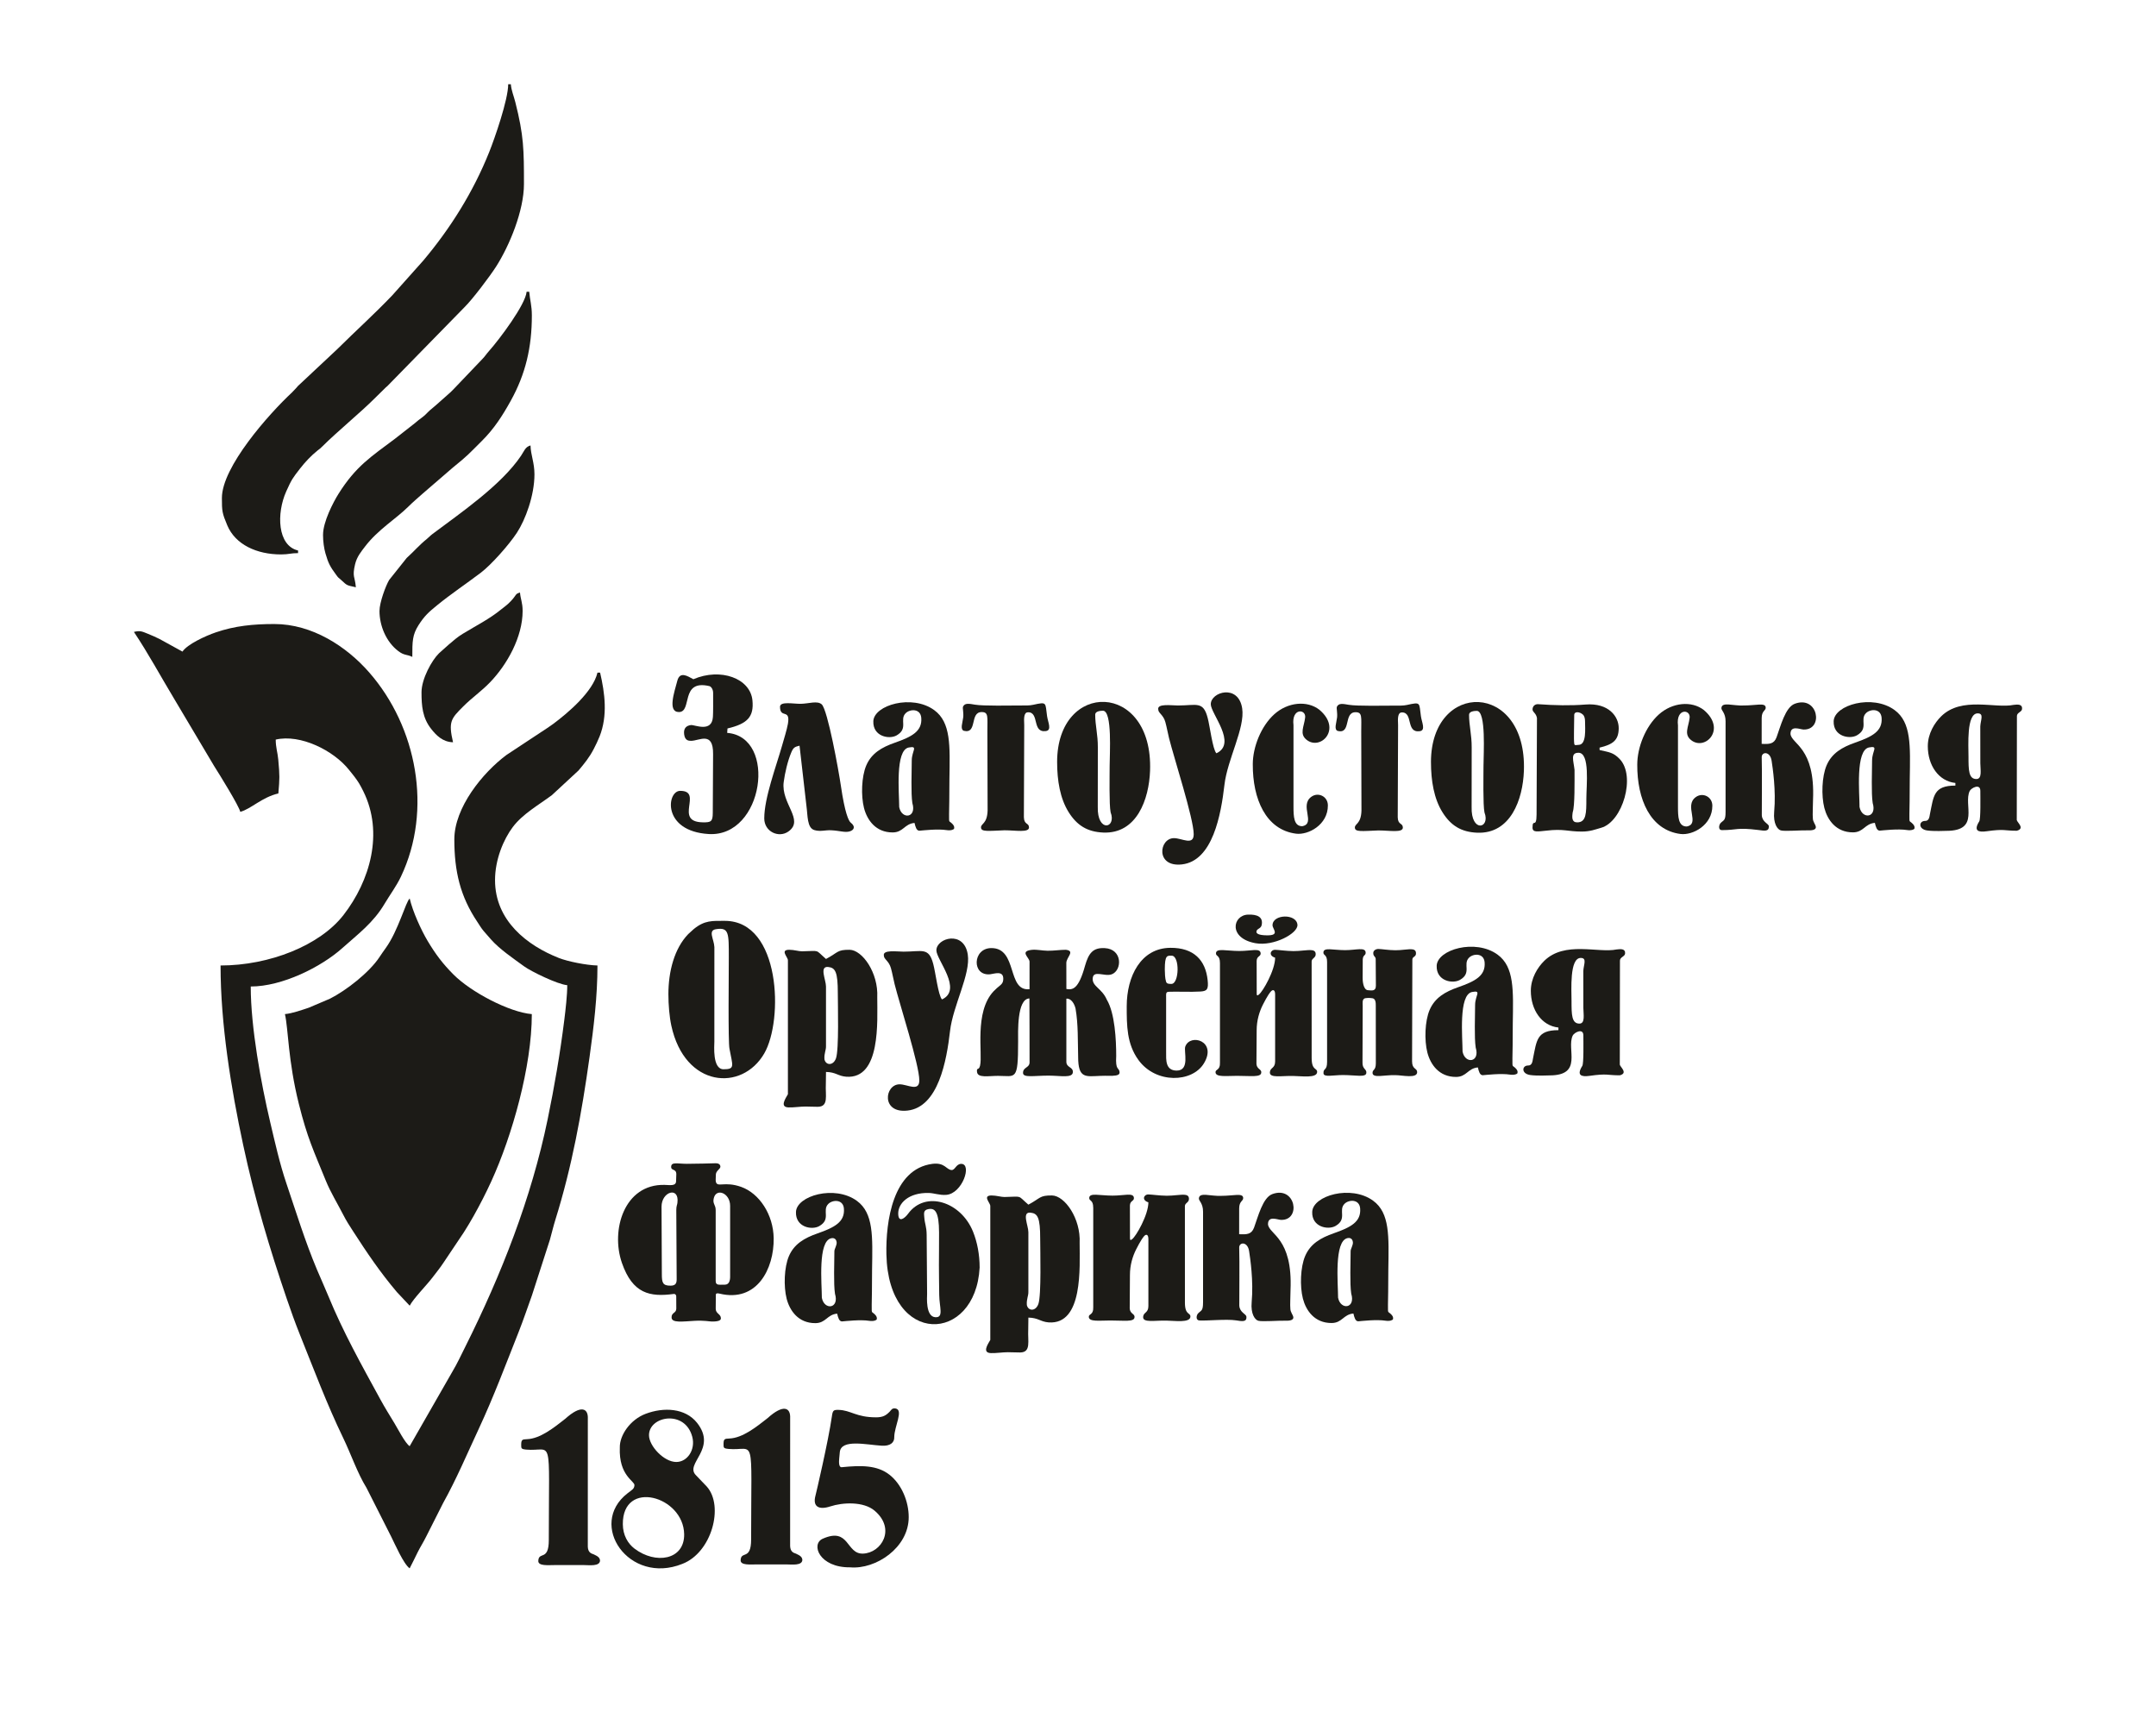 <?xml version="1.0" encoding="UTF-8"?> <!-- Creator: CorelDRAW 2020 (64-Bit) --> <svg xmlns="http://www.w3.org/2000/svg" xmlns:xlink="http://www.w3.org/1999/xlink" xmlns:xodm="http://www.corel.com/coreldraw/odm/2003" xml:space="preserve" width="66.815mm" height="53.628mm" style="shape-rendering:geometricPrecision; text-rendering:geometricPrecision; image-rendering:optimizeQuality; fill-rule:evenodd; clip-rule:evenodd" viewBox="0 0 1717.93 1378.86"> <defs> <style type="text/css"> <![CDATA[ .fil0 {fill:none} .fil1 {fill:#1C1B17} ]]> </style> </defs> <g id="Слой_x0020_1">  <g id="_1774095531104"> <rect class="fil0" x="-0" y="-0" width="1717.93" height="1378.86"></rect> <g> <path class="fil1" d="M145.42 519.17l-18.23 -10.03c-3.03,-1.56 -6.21,-2.87 -9.41,-4.2 -4.9,-2.03 -6.2,-2.61 -11.08,-1.47 11.39,17.01 21.28,35.35 31.85,52.91l31.99 53.81c4.73,7.44 19.79,31.79 20.92,36.63 8.62,-2.3 17.12,-11.57 30.34,-14.65 1.02,-12.2 1.14,-13.61 -0.09,-27.12 -0.5,-5.49 -2.01,-9.55 -2.01,-15.79 19.62,-4.57 46.19,8.65 58.47,24.2 1.58,2.01 2.56,3.09 4.18,5.24 3.25,4.3 4.54,6.49 7.13,11.7 16.45,33.13 5.42,71.34 -15.79,98.65 -18.81,24.22 -58.96,40.19 -97.94,40.19 0,46.72 8.32,97.71 18.04,143.1 9.24,43.12 21.16,82.66 34.66,122.3 3.27,9.6 6.64,19.05 10.37,28.34 11.16,27.75 21.59,55.72 34.6,82.6 6.34,13.11 11.25,27.9 18.67,39.93l19.68 38.91c2.88,5.76 9.95,21.97 14.65,25.12 2.16,-4.09 4.21,-8.41 6.27,-12.57 2.3,-4.64 4.5,-7.88 6.99,-12.89l13.34 -26.42c10.65,-19.11 19.22,-39.44 28.52,-59.38 11.7,-25.1 21.5,-51.25 31.74,-77.09 3.72,-9.39 7.1,-19.49 10.6,-29.17l14.3 -44.3c1.48,-5.31 2.77,-10.8 4.27,-15.61 13.33,-42.66 21.05,-85.16 27.28,-129.68 3.39,-24.25 6.34,-48.65 6.34,-73.19 -8.86,-0.2 -23.76,-3.23 -30.67,-5.95 -25.25,-9.94 -50.95,-29.65 -50.95,-62.06 0,-16.53 6.83,-32.56 14.18,-42.33 7.84,-10.43 20.73,-17.62 31.13,-25.38l21.19 -19.62c4.76,-5.65 8.68,-10.44 12.15,-17.15 1.67,-3.24 3.27,-6.5 4.66,-9.99 6.57,-16.56 4.22,-34.53 0.41,-50.86l-2.09 0c-3.51,15.09 -23.3,31.98 -35.42,40.97 -3.2,2.38 -6,4.07 -9.36,6.33l-27.73 18.31c-19.08,14.21 -41.55,41.97 -41.55,67.28 0,25.48 4.74,45.37 18.2,65.51 1.79,2.68 3.15,5.09 5.12,7.43l5.85 6.7c6.83,7.79 18.06,15.38 26.56,21.58 5.38,3.93 26.59,14.29 34.25,14.93 0,8.02 -1.34,19.58 -2.39,27.96 -3.31,26.52 -7.88,53.01 -13.22,78.86 -13.01,63.01 -36.96,123.88 -65.66,181.29 -3.55,7.11 -6.36,13.26 -10.37,19.98l-33.93 59.2c-3.63,-2.43 -9.22,-13.49 -12.1,-18.25 -4.06,-6.71 -7.52,-12.18 -11.28,-19.07 -14.79,-27.09 -29.62,-53.52 -41.35,-82.13 -2.95,-7.2 -5.99,-13.76 -9.13,-21.22 -9.53,-22.7 -16.47,-45.35 -24.38,-68.75 -5.33,-15.78 -8.99,-32.23 -12.91,-48.83 -7.24,-30.74 -15.48,-75.47 -15.48,-108 25.06,0 56.1,-15.5 72.98,-30.61 12.59,-11.27 24.67,-20.1 33.7,-35.36 4.28,-7.22 9.32,-13.85 12.98,-21.55 25.28,-53.18 12.79,-119.24 -25.3,-162.75 -18.2,-20.79 -45.5,-38.53 -75.53,-38.53 -16.94,0 -31.52,1.46 -46.71,6.66 -8.23,2.82 -22.6,9.43 -26.54,15.32z"></path> <path class="fil1" d="M227.04 807.98c2.7,11.59 2.42,36.92 11.09,71.57 6.84,27.34 11.63,36.85 21.5,61.17 3.69,9.1 9.41,18.4 13.8,27.01 2.58,5.07 4.89,8.57 7.82,13.11 11.19,17.33 21.61,32.8 35.05,48.66l10.15 10.78c3.07,-5.81 13.77,-16.59 18.25,-22.56 2.99,-3.99 5.8,-7.31 8.49,-11.4l16.37 -24.44c2.91,-4.65 5.09,-8.15 7.84,-13.08 5.22,-9.35 9.57,-17.76 14.13,-27.72 16.49,-36.02 32.23,-91.38 32.23,-133.1 -17.8,-1.48 -48.46,-17.46 -62.53,-31.65 -8.47,-8.54 -14.07,-15.91 -20.47,-26.62 -5.1,-8.54 -11.86,-23.31 -14.31,-33.82 -3,2.19 -9.15,25.75 -19.11,39.48 -2.01,2.77 -3.24,4.58 -5.14,7.42 -8.14,12.16 -26.37,26.39 -39.3,32.91l-16.88 7.18c-4.78,1.58 -13.22,4.61 -18.98,5.09z"></path> <path class="fil1" d="M176.81 396.74c0,10.44 0.19,12.09 4.3,21.85 6.48,15.38 23.58,23.14 42.79,23.14 6.36,0 7.63,-1.05 13.6,-1.05l0 -2.09c-16.48,-3.84 -17.31,-29.5 -9.42,-47.09 4.26,-9.49 5.1,-10.6 11.05,-18.25 4.16,-5.34 8.82,-10.24 13.92,-14.34 2.23,-1.79 1.69,-1.12 3.95,-3.38 11.45,-11.45 30.61,-27.16 41.46,-38.07l8.97 -8.82c0.16,-0.14 0.4,-0.34 0.57,-0.48 0.16,-0.14 0.4,-0.34 0.57,-0.48l61.57 -62.95c6.35,-6.24 20.21,-24.59 25.18,-32.37 10.66,-16.67 22.17,-44.57 22.17,-65.72 0,-27.19 -0.08,-38.52 -6.89,-65.31 -1.27,-5.01 -3.16,-9.28 -3.57,-14.22l-2.1 0c0,12.4 -10.91,43.51 -15.1,53.97 -12.74,31.85 -30.92,60.83 -52.6,86.58l-24.67 27.65c-14.68,15.34 -28.15,27.35 -43.91,42.95l-31.34 29.35c-0.14,0.16 -0.33,0.41 -0.47,0.58 -0.14,0.16 -0.34,0.4 -0.48,0.57l-3.56 3.77c-18.91,17.62 -55.99,59.57 -55.99,84.22z"></path> <path class="fil1" d="M257.39 426.04c0,5.45 0.8,10.86 1.93,14.82 2.29,8.01 3.82,10.7 8.31,16.8 2.42,3.3 1.22,1.7 4.07,4.31 5.27,4.82 4.08,4.12 11.86,5.93 -0.73,-8.81 -3.06,-8.04 -0.61,-18.4 1.41,-5.96 4.92,-10.12 7.92,-14.06 10.21,-13.43 24.92,-22.27 34.31,-31.61 3.91,-3.89 7.39,-6.8 11.51,-10.47l24.16 -20.84c12.44,-10.11 11.79,-10.01 22.92,-21.03 9.88,-9.79 16.57,-20.21 23.23,-32.23 11.78,-21.27 16.79,-42.49 16.79,-67.96 0,-8.02 -1.55,-12.24 -2.09,-18.84l-2.09 0c-0.85,10.17 -21.57,37.81 -30.08,47.36 -2.3,2.58 -2.8,3.79 -5.23,6.28l-21.46 22.48c-1.88,1.89 -3.25,3.49 -5.28,5.19l-10.54 9.34c-0.16,0.14 -0.4,0.34 -0.57,0.48l-3.98 3.35c-1.4,1.26 -1.84,1.82 -3.17,3.11 -2.28,2.22 -3.32,2.71 -5.8,4.66 -1.15,0.9 -1.96,1.62 -2.85,2.38l-15.84 12.41c-19.04,14.29 -31.29,21.96 -45.05,43.9 -4.27,6.8 -12.35,22.39 -12.35,32.64z"></path> <path class="fil1" d="M577.59 1023.54c-5.09,0 -7.32,0.71 -7.32,-3.14l0 -56.1c0.08,-4.59 -2.72,-5.05 -1.47,-9.84 2.11,-8.13 12.98,-3.91 12.98,6.29l0 56.51c0,3.21 -0.97,6.28 -4.19,6.28zm-38.71 -59.34l0.3 55.05c0.02,3.53 -1.19,5.01 -4.7,5.08 -6.53,0.14 -7.11,-2.55 -7.11,-9.16l-0.25 -53.77c-0,-12.15 14.28,-16.32 12.67,-3.19 -0.1,1.69 -0.92,2.4 -0.92,5.98zm-4.08 -34.78c-0.22,3.66 3.95,1.45 4.1,5.94 0.04,1.23 -0.18,3.4 -0.18,5.59 0,4.25 -4.8,3.19 -9.24,3.09 -32.08,-0.71 -43,35.98 -33.94,62.13 8.55,24.68 22.41,27.27 41.13,24.79 1.71,-0.23 2.24,1.16 2.17,2.14l0.04 9.49c0,3.86 -3.98,2.94 -3.75,7.25 0.23,4.3 8.65,3.06 18.44,2.5 7.4,-0.42 11.81,0.56 13.65,0.57 5.48,0.04 7.15,-0.99 7.19,-2.46 0.1,-3.58 -4.11,-3.7 -4.11,-7.66l0.08 -10.88c-0.15,-1.94 1.79,-1.52 3.02,-1.22 29.77,7.21 43.42,-19.8 43.08,-44.14 -0.26,-18.78 -11.39,-35.74 -25.88,-40.9 -13.31,-4.74 -18.94,0.71 -20.17,-4 -0.33,-1.29 -0.05,-2.49 -0.05,-5.17 -0.25,-3.75 3.69,-4.93 3.64,-6.99 -0.02,-1 -0.61,-2.74 -3.89,-2.68 -5.3,0.1 -13.45,0.44 -22.89,0.44 -7.21,0 -12.21,-1.66 -12.44,2.15z"></path> <path class="fil1" d="M799.43 779.73c0,4.11 -1.96,4.76 -5.06,7.5l-2.67 2.56c-15.57,16.55 -8.56,49.66 -10.76,59.18 -1.01,4.39 -2.88,0.97 -2.44,5.07 0.54,5 9,3.14 16.74,3.14 14.12,0 16.01,4.54 16.01,-27.31 0,-7.14 -1.09,-34.16 9.01,-34.38 0,17.01 0.19,33.97 0.11,50.99 -0.05,4.43 -5.26,3.61 -5.2,8.39 0.05,3.99 8.64,2.11 20.38,2.11 9.57,0 19.2,2.26 19.34,-2.86 0.11,-4.16 -5.14,-3.43 -5.2,-8.15l-0 -50.28c3.52,-0.54 6.41,3.75 7.34,7.96 2.17,12.44 1.7,25.56 2.06,38.43 0.01,17.56 6.06,15.51 17.78,15.1 6.03,-0.21 6.97,0.06 9.23,-0.03 4.49,-0.19 6.26,-0.92 5.98,-3.12 -0.49,-3.78 -3.37,-0.86 -2.67,-12.78 0.02,-12.54 -1.04,-34 -7.46,-44.73 -3.92,-9.05 -11.57,-10.51 -11.28,-16.84 0.33,-7.24 9.41,-1.28 15.19,-3.43 8.29,-3.09 8.83,-20.15 -5.64,-20.86 -9.4,-0.46 -12.79,4.08 -15.67,14.12 -5.19,18.91 -9.97,19.28 -14.84,18.45l-0.04 -20.78c0,-4.47 7.33,-9.56 -0.41,-10.46 -4.62,0 -9.25,0.81 -14.51,0.77 -4.31,-0.04 -8.6,-1.15 -12.59,-0.72 -10.07,1.1 -1.8,6.26 -1.8,9.37l0 21.97c-18.23,2 -9.24,-32.75 -30.39,-32.75 -15.13,0 -15.8,22.42 -0.97,20.87 3.23,-0.34 10.43,-3.19 10.43,3.51z"></path> <path class="fil1" d="M570.45 740.33c10.53,-1.74 10.27,3.23 10.27,22.65 0,10.99 -0.64,67.88 0.56,72.69 2.42,13.4 4.74,16.29 -4.74,16.25 -9.04,0 -7.33,-18.92 -7.33,-21.98l0.02 -75.36c-0.3,-6.36 -5.32,-13.19 1.22,-14.26zm-37.86 51.95c0,8.23 0.8,17.78 2.33,24.87 10.71,49.49 56.24,52.84 74.03,22.19 15.41,-26.56 13.14,-105.66 -31.37,-105.66 -9.99,0 -16.05,-0.59 -24.82,6.57l-4.39 3.99c-11.11,11.56 -15.79,29.78 -15.79,48.04z"></path> <path class="fil1" d="M302.38 486.73c0,11.76 5.24,24.65 15.04,32.05 4.83,3.65 6.55,2.39 11.12,4.58 0,-12.36 -0.01,-17.48 5,-25.35 4.65,-7.3 8.12,-10.37 14.65,-15.7 11.34,-9.26 23.27,-17.18 34.79,-25.9 8.5,-6.43 22.64,-22.42 28.83,-31.86 6.86,-10.44 14.05,-29.8 14.05,-46.64 0,-9.44 -2.97,-15.35 -3.14,-23.02 -4.22,1.13 -5.09,4.57 -7.52,8.18 -15.79,23.51 -48.54,45.81 -70.54,62.35 -2.07,1.56 -2.6,2.4 -4.46,3.91 -6.38,5.16 -10.16,9.81 -16.16,15.23l-13.92 17.47c-2.78,4.61 -7.73,18.04 -7.73,24.71z"></path> <path class="fil1" d="M659.85 770.42c5.81,0.58 7.73,3.95 7.73,20.82 0,9.26 1.01,45.06 -1.45,51.94 -2.17,6.09 -8.12,5.73 -9.2,0.83 -0.33,-5.08 1.39,-7.13 1.23,-10.82l0 -47.17c0,-5.34 -5.49,-16.29 1.68,-15.59zm-32.03 -5.34l0 106.73c-2.21,3.81 -6.53,10.27 0.5,10.5 4.17,0.14 9.18,-0.69 13.49,-0.69 3.54,-0.01 6.79,0.24 9.81,0.2 8.87,-0.12 5.94,-8.97 6.43,-18.17l0.12 -9.61c8.04,0.18 9.48,3.29 16.1,3.81 27.69,2.08 24.74,-44.25 24.74,-63.25 0.98,-19.56 -11.9,-37.72 -22.01,-37.88 -10.17,-0.08 -8.9,2.07 -18.83,7.32 -9.13,-7.93 -4.31,-6.35 -19.09,-6.1 -2.55,0.04 -6.39,-1.22 -10.22,-1.22 -7.63,0 -0.88,6.03 -1.05,8.37z"></path> <path class="fil1" d="M972.08 767.17l0 79.53c0.24,6.36 -3.76,4.96 -3.53,7.73 0.32,3.94 8.46,2.73 17.14,2.73 11.05,0 19.11,1.35 19.29,-2.58 0.36,-3.13 -4.14,-2.41 -3.82,-8.15l0.17 -25.52c0,-7.82 2.11,-14.82 4.92,-20.37 0.37,-0.73 3.85,-7.72 6.38,-10.59 1.58,-1.8 3.41,-1.49 3.41,2.34l0 53.37c0,5.66 -3.93,4.74 -4.18,8.65 -0.32,4.94 9.54,2.63 18.88,2.96 5.86,0 18.74,2.05 18.78,-3.23 0.03,-3.34 -4.33,-0.93 -4.37,-11.02l-0.02 -76.99c0,-2.67 3.51,-2.74 3.23,-6.17 -0.11,-1.31 -0.7,-2.65 -3.47,-2.84 -2.66,-0.35 -9.23,0.81 -14.23,0.75 -6.17,-0.07 -11.8,-0.99 -14.62,-1.03 -3.84,0 -5.42,4.65 0,6.28 0,9.92 -9.76,27.04 -12.99,29.4 -1.17,1.02 -1.73,0.77 -1.68,-0.87l-0.05 -26.03c0.15,-3.96 3.38,-3.36 3.19,-6.01 -0.32,-4.47 -7.59,-1.8 -17.02,-1.83 -10.47,-0.02 -18.37,-2.47 -18.58,1.79 -0.13,2.71 3.17,1.32 3.17,7.74z"></path> <path class="fil1" d="M739.35 963.42c5.83,-1.34 8.83,2.17 8.91,18.5 0.04,7.48 -0.11,21.96 -0.11,25.93 0,8.36 0.16,15.46 0.24,23.81 0.09,9.89 3.79,18.18 -3.04,17.82 -8,-0.43 -6.63,-16.33 -6.62,-18.6l-0.35 -46.83c-0.05,-7.09 -1.47,-8.39 -1.92,-14.47 -0.2,-2.77 -0.73,-5.33 2.89,-6.16zm-33.05 36.06c1.57,73.55 71.02,71.01 74.29,10.46 0,-10.48 -1.92,-20.31 -5.26,-28.62 -9.66,-24.07 -38.13,-33.03 -51.77,-14.26 -2.48,3.42 -7.7,7.64 -7.85,-0.02 -0.16,-8.28 8.24,-16.95 24.34,-16.57 4.33,0.1 8.62,1.92 13.94,1.51 12.84,-0.98 20.78,-24.62 11.95,-24.7 -4.16,0 -4.89,5.09 -7.74,4.92 -4.15,-0.24 -5.34,-6.22 -15.29,-4.92 -31.56,4.13 -37.18,46 -36.62,72.2z"></path> <path class="fil1" d="M1574.81 620.68c-6.21,0 -6.28,-7.22 -6.28,-17.79 0,-8.93 -1.73,-34.53 7.32,-34.53 5.25,0 2.27,5.42 2.07,10.42l0.03 29.34c0.03,5.13 1.63,12.56 -3.14,12.56zm36.38 -55.77c-0.2,2.38 -4.08,2.77 -4.08,5.58l-0.12 82.85c0.28,1.89 6.81,6.76 0,8.54 -10.29,0 -9.59,-1.63 -24.15,0.43 -6.55,0.93 -10.47,-0.39 -5.74,-7.92 1.22,-1.95 0.86,-18.66 0.86,-24.29 0,-6.18 -7.33,-2.29 -8.48,0.11 -5.18,10.83 8.57,31.75 -18.52,31.75 -1.06,0 -9.88,0.49 -15.4,-0.31 -7.29,-1.06 -6.6,-7.68 -1.56,-7.59 3.34,0.06 3.46,-3.89 3.81,-5.52 3.01,-14.4 2.82,-22.64 20.27,-22.64l0 -2.09c-13.46,-1.44 -21.98,-14.14 -21.98,-29.3 0,-10.04 5.43,-18.68 10.7,-23.84 16.36,-16.01 42.97,-5.97 57.7,-9.08 3.32,-0.4 7.05,-0.67 6.71,3.31z"></path> <path class="fil1" d="M1257.75 599.75c9.31,0 6.28,25.89 6.28,36.62 0,11.36 0,18.84 -7.32,18.84 -4.29,0 -4.2,-3.85 -3.55,-8.11 1.74,-4.82 1.45,-24.63 1.45,-33.74 -0.81,-7.41 -3.47,-13.6 3.14,-13.6zm0 -6.28c-1.58,0 -3.15,0.84 -3.37,-0.93 -0.52,-4.18 -0.02,-13.32 -0.02,-22.84 0,-3.11 4.34,-2.72 6.88,-0.39 1.41,1.3 1.71,3.42 1.74,5.33 0,5.89 1.34,18.83 -5.23,18.83zm-36.62 -28.25c0.16,2.43 2.78,2.75 3.54,6.83l-0.31 76.98c-0.08,11.38 -3.23,2.66 -3.23,10.37 0,4.28 4.87,2.93 10.87,2.43 14.08,-1.68 16.97,0.71 28.36,0.71 6.86,0 10.98,-1.77 15.46,-3.02 17.02,-4.73 27.91,-41.22 14.7,-54.85 -5.07,-5.23 -8.15,-5.27 -15.94,-7.09l-0.02 -1.91c10.71,-2.57 15.15,-5.93 15.25,-15.37 0.1,-9.46 -8.09,-20.41 -26.37,-18.98 -12.21,0.96 -24.47,0.71 -38.1,-0.28 -2.45,0 -4.19,1.74 -4.19,4.19z"></path> <path class="fil1" d="M1403.72 592.63l0.02 -20.55c0.01,-5.92 3.37,-5.77 3.2,-8.38 -0.25,-4.1 -7.54,-1.62 -17.34,-1.62 -8.66,0.49 -17.73,-3.29 -17.96,2.15 -0.08,1.83 3.32,3.8 3.32,10.41l0 72.2c0,7.42 -1.54,6.3 -4.17,9.14 -1.44,2.08 -1.43,5.42 1.19,5.41 12.49,0 11.39,-2.3 29.11,-0.1 4.77,0.59 8.39,1.49 8.39,-2.94 -0.2,-2.25 -5.32,-3.23 -5.65,-8.84 -0.07,-1.32 0.29,-37.01 -0.07,-46.11 -0.18,-4.5 6.69,-5.21 7.9,2.81 0.83,5.45 3.59,23.54 2.03,40.6 -0.86,9.4 2.63,14.12 5.33,14.82 3.33,0.86 16.48,-0.25 21.63,-0.06 4.61,0.17 6.46,-0.96 6.23,-2.82 -0.21,-1.73 -2.36,-4.09 -2.36,-6.61 -0.35,-2.68 0.12,-10.96 0.12,-14.99 1.82,-41.81 -17.18,-44.18 -17.95,-52.43 0,-7.15 7.64,-3.56 10.4,-3.48 16.3,0.44 11.65,-27.47 -7,-20.53 -7.61,2.83 -11.34,18.1 -14.49,26.65 -2.04,5.55 -5.91,5.57 -11.89,5.29z"></path> <path class="fil1" d="M872.67 569.4c0,-2.71 3.98,-3.14 6.28,-3.14 7.44,0.41 5.23,34.36 5.23,43.95 0,7.21 -0.47,31.11 0.77,36.93 4.93,12.94 -10.84,16.49 -10.23,-4.45l0.05 -47.34c0.05,-10.1 -2.1,-17.46 -2.1,-25.96zm-30.34 37.67c0,14.93 2.39,29.15 9.18,40 6.61,10.54 14.85,15.7 27.56,16.25 26.82,1.15 36.49,-26.62 37.31,-49.23 2.59,-71.53 -74.05,-72.4 -74.05,-7.02z"></path> <path class="fil1" d="M726.5 605.84c0,8.89 -0.75,25.99 0.48,34 3.63,11.97 -8.51,13.3 -10.48,3.22 0,-10.99 -3.37,-45.38 7.59,-47.5 7.88,-1.52 2.41,2.76 2.41,10.27zm-30.61 -31.17c-0.46,12.12 12.65,14.62 18.55,11.24 9.61,-5.5 2.06,-12.44 7.15,-17.62 3.46,-3.51 11.89,-3.92 12.49,3.67 0.84,10.65 -7.42,15.01 -21.11,19.8 -10.35,3.62 -18.54,8.35 -22.72,18.09 -3.8,8.85 -4.29,24.18 -1.81,33.9 2.48,9.59 9.32,19.48 22.81,19.48 8.52,0 9.43,-6.89 17.45,-7.57 0.76,3.25 1.54,6.1 3.81,6.2 3.22,-0.26 14.69,-1.59 21.76,-0.48 3.62,0.57 5.87,-0.57 5.98,-1.21 0.2,-1.11 0.35,-2.8 -3.54,-5.55 -1.02,-0.72 -0.2,-4.32 -0.2,-33.96 0.41,-26.48 1.31,-45.08 -12.1,-54.87 -17.64,-12.89 -48.05,-4.07 -48.54,8.87z"></path> <path class="fil1" d="M496.28 1214.38c-0.26,-36.08 48.39,-22.41 48.87,7.98 0.33,20.6 -22.84,24.28 -39.66,11.41 -5.13,-3.93 -9.15,-10.54 -9.21,-19.39zm20.85 -70.89c-0.05,-15.34 28.78,-20.6 34.5,1.32 2.66,10.21 -3.91,20 -12.75,20 -9.84,0 -21.72,-12.74 -21.75,-21.32zm-23.25 9.81c-0.9,22.44 11.9,26.68 11.66,30 -0.22,3 -1.6,3.43 -5.52,6.47 -32.05,24.85 1.12,73.31 43.68,56.23 23.42,-8.97 33.35,-46.03 19.51,-61.58l-8.7 -9.09c-9.26,-9.26 17.4,-20.88 0.91,-41.72 -9.33,-11.79 -26.53,-12.65 -40.99,-7.17 -12.41,4.7 -20.78,17.18 -20.55,26.85z"></path> <path class="fil1" d="M697.92 1129.23c-15.75,0 -20.02,-5.7 -29.71,-5.92 -4.15,-0.1 -4.67,0.39 -5.36,5.22 -2.83,19.73 -12.55,61.17 -13.05,63 -2.46,9.04 2.8,11.63 11.79,8.68 9.91,-3.25 26.48,-4.1 35.33,3.42 17.17,14.59 5.42,33.68 -9.28,34.18 -13.67,0.46 -10.59,-21.44 -32.14,-11.83 -9.62,4.29 -2.72,23.09 21.98,22.77 20.28,1.78 46.6,-15.57 46.6,-39.99 0,-12.25 -5.44,-26.05 -15.37,-33.81 -9.78,-7.65 -22.53,-7.56 -38.01,-5.97 -2.47,0.25 -2.24,-4.47 -2,-6.98l0.48 -5.06c1.02,-10.66 21.23,-5.83 33.42,-5.1 6.66,0.4 10.14,-2.4 9.96,-6.9 0.04,-8.47 7.71,-21.76 0.91,-22.78 -2.78,-0.42 -3.35,1.32 -4.43,2.43 -3.02,3.11 -5.41,4.65 -11.11,4.65z"></path> <path class="fil1" d="M552.47 541.15c-4.76,-2.56 -10.74,-6.52 -12.79,1.31 -2.32,8.86 -7.96,24.85 1.28,24.85 10.93,0 0.76,-26.14 24.2,-20.68 1.34,0.27 3.07,2.37 3.07,5.45 0.01,8.52 0.07,15.07 -0.17,19.06 -0.79,12.84 -14.52,6.21 -17.45,6.54 -3.35,0.38 -6.17,2.23 -5.47,7.43 0.68,4.99 3.59,5.13 5.56,5.13 6.49,0 17.65,-8 17.5,10.52l-0.25 46.89c-0.03,6.91 -1.36,7.67 -8.09,7.53 -23.4,-0.47 0.79,-25.08 -17.86,-25.08 -10.72,-0.08 -14.77,32.16 22.74,34.41 43.79,2.61 54.83,-77.4 14.69,-80.6l0.24 -3.52c16.09,-3.75 21.13,-9.45 19.89,-22.34 -1.7,-17.6 -25.3,-26.22 -47.09,-16.89z"></path> <path class="fil1" d="M964.76 561.03c0,7.57 21.25,31.28 4.5,39.13 -2.98,-2.83 -5.33,-22.41 -6.99,-28.26 -3.56,-13.6 -8.87,-9.82 -23.66,-9.82 -5.24,0 -16.68,-1.72 -15.7,3.14 0,2.99 4.01,4.12 5.65,10.05 1.24,4.49 1.83,8.37 2.93,12.76 3.96,15.8 19.67,64.29 19.67,76.6 0,9.39 -9.42,3.14 -15.69,3.14 -12,0 -14.92,23.31 6.28,20.93 24.61,-2.76 31.18,-39.82 33.9,-63.39 2.35,-20.4 16.56,-45.33 14.13,-60.98 -3.04,-19.59 -25.01,-13.12 -25.01,-3.29z"></path> <path class="fil1" d="M621.53 563.12c0,9.72 8.45,1.09 6.28,13.6 -0.78,4.53 -3.22,12.32 -4.64,17.33 -4.71,16.64 -14.2,41.65 -14.2,58.01 0,10.65 11.64,15.87 19.3,10.38 12.86,-9.22 -6.05,-22.09 -3.81,-39.34 0.93,-7.12 3.15,-16.82 6.1,-23.74 1.57,-3.68 2.59,-4.34 6.52,-5.26l5.54 48.38c1.03,7.37 0.4,17.14 6.28,18.88 4.8,1.42 8.57,-0.1 13.35,0.14 7.29,0.37 10.86,1.99 14.68,0.92 3.63,-1.02 4.97,-3.89 0.93,-7.01 -1.65,-1.28 -4.69,-7.72 -7.83,-29.29 -1.8,-12.41 -10.51,-60.41 -15.26,-64.93 -3.56,-3.14 -10.23,-0.55 -16.79,-0.44 -5.73,0.09 -16.45,-2.19 -16.45,2.37z"></path> <path class="fil1" d="M335.87 551.61c0,10.78 0.76,20.27 7.61,29.02 3.99,5.09 9.17,10.56 17.5,10.75 -3.86,-16.56 -1.52,-18.85 8.11,-28.51 7.05,-7.08 14.55,-12.13 21.47,-19.34 13.52,-14.06 25.88,-36.01 25.88,-56.79 0,-6.68 -1.64,-9.17 -2.09,-14.65 -4.58,1.22 -2.07,2.16 -9.67,9.17 -1.85,1.7 -3.29,2.61 -5.22,4.19 -9.45,7.75 -19.86,12.89 -30.72,19.51 -4.61,2.81 -7.27,5.34 -11.23,8.65l-6.08 5.43c-0.05,0.05 -1.32,1.16 -1.66,1.49 -5.64,5.5 -13.9,20.29 -13.9,31.09z"></path> <path class="fil1" d="M580.35 1154.41c21.7,1.96 18.16,-14.53 18.16,72.14 0,17.14 -8.21,8.59 -8.37,16.74 0.08,3.97 7.92,3.14 12.56,3.14l24.07 0c3.9,0 12.48,1.2 12.56,-3.67 -0.22,-2.21 -1.59,-3.32 -5.04,-4.89 -2.47,-0.74 -4.52,-1.88 -4.7,-6.13l0.02 -101.74c0.45,-8.87 -5.7,-11.23 -17.93,-0.17 -9.04,7.13 -20.01,15.88 -30.49,16.28 -4.08,0.16 -4.82,0.21 -4.63,5.97 0.04,1.41 0.68,2.05 3.8,2.33z"></path> <path class="fil1" d="M928.13 772.4c0,-11.52 1.93,-10.99 5.38,-10.99 6.68,-0.08 6.19,22.51 -0.15,22.51 -2.47,0 -3.68,-0.2 -4.22,-1.78 -0.87,-2.58 -0.97,-7.09 -1.01,-9.73zm-30.34 29.3c0,15.31 -0.03,30.02 9.4,42.92 13.9,19.03 42.77,18.02 52.11,2.58 10.75,-17.76 -10.88,-24.12 -14.85,-13.4 -1.4,3.78 3.95,19.18 -6.9,19.18 -9.02,-0.08 -8.37,-8.57 -8.37,-14.65l0 -43.95c0,-2.49 -0.34,-4.06 2.05,-4.19 5.7,-0.3 17.7,0.31 25.4,-0.21 5.23,-0.36 6.4,-1.8 5.64,-9.05 -1.67,-15.86 -10.96,-25.89 -29.66,-25.77 -23.55,0.15 -34.82,22.67 -34.82,46.54z"></path> <path class="fil1" d="M998.24 608.94c-0.14,27.54 10.32,52.19 34.47,55.28 9.65,1.23 25.48,-7.01 25.36,-22.59 -0.05,-7.18 -7.75,-10.77 -13.19,-6.8 -9.64,6.92 3.81,21.3 -7.2,23.43 -6.77,0.08 -7.01,-7.78 -7.01,-15.61l0 -64.88c-1.73,-13.84 10.08,-13.03 9.29,-6.12 -0.83,7.25 -4.76,13.01 1.09,17.72 11.02,8.95 28.61,-8.36 10.27,-23.87 -9.82,-7.65 -25.24,-6.06 -35.9,3.51 -10.64,9.55 -17.19,26.26 -17.19,39.93z"></path> <path class="fil1" d="M768.05 582.27c10.92,2.62 4.46,-14.94 14.14,-14.94 5.63,-0.04 4.54,3.85 4.57,15.39l0.18 63.09c-0.38,10.97 -5.51,10.18 -5.25,13.63 0.26,3.39 5.45,2.6 18.73,2.08 9.02,0 19.66,2.1 19.5,-2.38 -0.13,-3.71 -3.97,-1.88 -4.08,-8.16l0.28 -73.25c-0.36,-6.28 -0.12,-10.19 3.01,-10.24 9.25,-0.14 2.97,16.47 14.22,14.98 4.99,-0.66 1.66,-7.04 0.97,-11.91 -1.54,-10.89 0.18,-11.5 -11.13,-9.01 -2.94,0.65 -6,0.54 -10.18,0.54 -7.79,0 -29.31,0.49 -36.06,-0.64 -4.81,-0.81 -8.36,-1.62 -9.7,1.82 -0.29,0.74 0.65,4.88 0.25,8.29 -0.5,4.31 -2.66,9.47 0.53,10.73z"></path> <path class="fil1" d="M1033.82 736.83c-0.68,-9.14 -19.89,-8.56 -19.85,0.37 0,2.96 6.23,8.11 -4.36,8.02 -7.2,-0.06 -8.46,-1.65 -8.47,-2.75 -0.02,-2.7 3.49,-2.34 4.15,-5.34 1.48,-6.75 -3.81,-8.7 -10.86,-8.43 -12.32,0.47 -15.88,18.8 5.95,22.78 14.49,2.64 33.95,-7.78 33.44,-14.66z"></path> <path class="fil1" d="M1170.56 569.52c0,-2.71 3.98,-3.14 6.28,-3.14 7.44,0.41 5.23,34.36 5.23,43.95 0,7.21 -0.47,31.11 0.77,36.93 4.93,12.94 -10.84,16.49 -10.23,-4.45l0.05 -47.34c0.05,-10.1 -2.1,-17.46 -2.1,-25.96zm-30.34 37.67c0,14.93 2.39,29.15 9.18,40 6.61,10.54 14.84,15.7 27.55,16.25 26.82,1.15 36.49,-26.62 37.31,-49.23 2.59,-71.53 -74.05,-72.4 -74.05,-7.02z"></path> <path class="fil1" d="M1065.94 582.39c10.92,2.62 4.46,-14.94 14.14,-14.94 5.63,-0.04 4.54,3.85 4.57,15.39l0.18 63.09c-0.38,10.97 -5.51,10.18 -5.25,13.63 0.26,3.39 5.45,2.6 18.73,2.08 9.02,0 19.66,2.1 19.5,-2.38 -0.13,-3.72 -3.97,-1.88 -4.08,-8.16l0.28 -73.25c-0.36,-6.28 -0.12,-10.19 3.01,-10.24 9.25,-0.14 2.97,16.46 14.22,14.97 4.99,-0.66 1.66,-7.04 0.97,-11.91 -1.54,-10.89 0.18,-11.5 -11.13,-9.01 -2.94,0.65 -6,0.54 -10.18,0.54 -7.79,0 -29.31,0.49 -36.06,-0.64 -4.81,-0.81 -8.36,-1.62 -9.7,1.82 -0.29,0.74 0.65,4.88 0.25,8.29 -0.5,4.31 -2.66,9.47 0.53,10.73z"></path> <path class="fil1" d="M1304.59 609.18c-0.14,27.54 10.32,52.19 34.47,55.28 9.65,1.23 25.48,-7.01 25.36,-22.59 -0.05,-7.18 -7.75,-10.77 -13.19,-6.8 -9.63,6.92 3.81,21.3 -7.2,23.42 -6.77,0.08 -7,-7.78 -7,-15.61l0 -64.88c-1.73,-13.84 10.08,-13.03 9.29,-6.12 -0.82,7.25 -4.76,13.01 1.09,17.72 11.03,8.95 28.61,-8.36 10.27,-23.87 -9.82,-7.65 -25.24,-6.06 -35.9,3.51 -10.64,9.55 -17.19,26.26 -17.19,39.93z"></path> <path class="fil1" d="M1491.7 605.77c0,8.89 -0.75,25.99 0.48,34 3.63,11.97 -8.51,13.3 -10.47,3.23 0,-10.99 -3.38,-45.38 7.59,-47.5 7.88,-1.52 2.41,2.76 2.41,10.27zm-30.61 -31.17c-0.46,12.12 12.65,14.62 18.55,11.24 9.61,-5.5 2.06,-12.44 7.16,-17.62 3.45,-3.51 11.89,-3.91 12.49,3.67 0.84,10.65 -7.42,15.01 -21.11,19.8 -10.35,3.62 -18.54,8.36 -22.72,18.09 -3.8,8.85 -4.29,24.18 -1.81,33.9 2.48,9.59 9.32,19.49 22.81,19.49 8.52,0 9.43,-6.89 17.45,-7.57 0.76,3.25 1.54,6.1 3.81,6.2 3.22,-0.26 14.69,-1.59 21.76,-0.48 3.63,0.57 5.87,-0.57 5.98,-1.21 0.2,-1.11 0.36,-2.8 -3.54,-5.55 -1.02,-0.72 -0.2,-4.32 -0.2,-33.97 0.41,-26.48 1.31,-45.08 -12.1,-54.87 -17.64,-12.89 -48.05,-4.07 -48.54,8.87z"></path> <path class="fil1" d="M1258.5 815.54c-6.21,0 -6.28,-7.22 -6.28,-17.79 0,-8.93 -1.73,-34.53 7.32,-34.53 5.25,0 2.27,5.42 2.07,10.42l0.03 29.35c0.03,5.13 1.63,12.55 -3.14,12.55zm36.38 -55.77c-0.2,2.38 -4.08,2.77 -4.08,5.58l-0.12 82.86c0.28,1.89 6.81,6.76 0,8.53 -10.29,0 -9.59,-1.63 -24.15,0.43 -6.55,0.93 -10.47,-0.39 -5.74,-7.93 1.22,-1.95 0.86,-18.66 0.86,-24.29 0,-6.18 -7.33,-2.29 -8.48,0.11 -5.18,10.83 8.57,31.75 -18.52,31.75 -1.06,0 -9.88,0.49 -15.4,-0.31 -7.29,-1.06 -6.6,-7.68 -1.56,-7.58 3.34,0.06 3.46,-3.89 3.81,-5.53 3.01,-14.4 2.82,-22.63 20.27,-22.63l0 -2.09c-13.46,-1.44 -21.98,-14.14 -21.98,-29.3 0,-10.04 5.43,-18.68 10.7,-23.84 16.36,-16.01 42.97,-5.97 57.7,-9.08 3.32,-0.4 7.05,-0.67 6.71,3.31z"></path> <path class="fil1" d="M1175.38 800.63c0,8.89 -0.75,25.99 0.48,34 3.63,11.97 -8.51,13.3 -10.47,3.22 0,-10.99 -3.38,-45.38 7.59,-47.5 7.88,-1.52 2.41,2.76 2.41,10.27zm-30.61 -31.17c-0.46,12.12 12.65,14.62 18.55,11.24 9.61,-5.5 2.06,-12.44 7.16,-17.62 3.45,-3.51 11.89,-3.92 12.49,3.67 0.84,10.65 -7.42,15.01 -21.11,19.8 -10.35,3.62 -18.54,8.36 -22.72,18.1 -3.8,8.85 -4.29,24.18 -1.81,33.9 2.48,9.59 9.32,19.48 22.81,19.48 8.52,0 9.43,-6.89 17.45,-7.57 0.76,3.25 1.54,6.1 3.81,6.2 3.22,-0.26 14.69,-1.59 21.76,-0.48 3.63,0.57 5.87,-0.57 5.98,-1.21 0.2,-1.11 0.36,-2.8 -3.54,-5.55 -1.02,-0.72 -0.2,-4.32 -0.2,-33.96 0.41,-26.48 1.31,-45.08 -12.1,-54.87 -17.64,-12.89 -48.05,-4.07 -48.54,8.87z"></path> <path class="fil1" d="M746.12 757.15c0,7.57 21.25,31.28 4.5,39.13 -2.98,-2.83 -5.33,-22.41 -7,-28.25 -3.56,-13.6 -8.87,-9.82 -23.66,-9.82 -5.23,0 -16.68,-1.72 -15.69,3.14 0,2.99 4.01,4.12 5.65,10.05 1.24,4.49 1.83,8.37 2.93,12.76 3.96,15.8 19.67,64.29 19.67,76.6 0,9.39 -9.42,3.14 -15.7,3.14 -12,0 -14.92,23.31 6.28,20.93 24.61,-2.76 31.19,-39.82 33.9,-63.38 2.35,-20.4 16.56,-45.33 14.13,-60.99 -3.04,-19.59 -25.01,-13.12 -25.01,-3.29z"></path> <path class="fil1" d="M1057.44 766.52l0 79.53c0,7.26 -3.04,4.71 -2.87,9.04 0.14,3.46 7.45,1.43 15.5,1.43 10.26,0 18.48,2.17 18.65,-1.77 0.33,-3.12 -3.35,-2.82 -3.06,-8.56l0.16 -44.82c0.01,-1.65 -0.56,-4.97 1.46,-5.9 0.72,-0.33 3.87,-0.58 6.37,-0.13 2.61,0.47 2.59,3.95 2.59,5.9l0.04 45.89c0,5.66 -2.42,4.78 -2.61,7.38 -0.37,4.93 9.56,1.77 18.23,2.1 5.44,0 17.28,2.91 17.31,-2.38 0.02,-3.34 -4.06,-2.11 -4.05,-8.6l0.22 -81.06c0,-2.67 3.15,-1.94 2.89,-5.38 -0.1,-1.31 -0.65,-2.65 -3.23,-2.84 -2.47,-0.35 -8.57,0.81 -13.21,0.75 -5.73,-0.07 -10.96,-0.99 -13.58,-1.03 -1.86,0 -3.88,1.15 -4,3 -0.2,3.08 1.99,2.84 1.92,5.18l0.15 20.98c0.05,4.9 -3.63,3.84 -6.25,3.71 -4.03,-0.21 -4.35,-8.19 -4.3,-9.83l0.08 -14.58c0.14,-3.96 2.48,-3.03 2.31,-5.69 -0.29,-4.46 -7.66,-1.8 -16.41,-1.82 -9.72,-0.02 -17.05,-2.47 -17.25,1.79 -0.13,2.71 2.94,1.32 2.94,7.74z"></path> <path class="fil1" d="M664.85 996.81c0,8.89 -0.75,25.99 0.48,34 3.63,11.97 -8.51,13.3 -10.47,3.22 0,-10.99 -3.38,-45.38 7.59,-47.5 3.02,-0.58 4.04,1.64 4.2,3.18 0.26,2.49 -1.79,5.29 -1.79,7.09zm-30.61 -31.17c-0.46,12.12 12.65,14.62 18.55,11.24 9.61,-5.5 2.06,-12.44 7.16,-17.62 3.45,-3.51 11.89,-3.92 12.49,3.67 0.84,10.66 -7.42,15.01 -21.11,19.8 -10.35,3.62 -18.54,8.35 -22.72,18.09 -3.8,8.85 -4.29,24.18 -1.81,33.9 2.48,9.59 9.32,19.48 22.81,19.48 8.52,0 9.43,-6.89 17.45,-7.57 0.76,3.24 1.54,6.1 3.81,6.2 3.22,-0.26 14.69,-1.59 21.76,-0.48 3.62,0.57 5.87,-0.57 5.98,-1.21 0.2,-1.11 0.36,-2.8 -3.54,-5.55 -1.02,-0.72 -0.2,-4.32 -0.2,-33.96 0.41,-26.48 1.31,-45.08 -12.1,-54.87 -17.64,-12.89 -48.05,-4.07 -48.54,8.87z"></path> <path class="fil1" d="M1076.2 996.7c0,8.89 -0.75,25.99 0.48,34 3.63,11.97 -8.52,13.3 -10.48,3.23 0,-10.99 -3.37,-45.38 7.59,-47.5 3.02,-0.58 4.05,1.63 4.21,3.18 0.26,2.49 -1.79,5.29 -1.79,7.09zm-30.61 -31.17c-0.46,12.12 12.65,14.62 18.55,11.24 9.61,-5.5 2.06,-12.44 7.16,-17.62 3.45,-3.51 11.89,-3.92 12.49,3.67 0.84,10.65 -7.42,15.01 -21.11,19.8 -10.35,3.62 -18.54,8.36 -22.72,18.09 -3.8,8.85 -4.29,24.18 -1.81,33.9 2.48,9.59 9.32,19.49 22.81,19.49 8.52,0 9.43,-6.89 17.45,-7.57 0.76,3.25 1.54,6.1 3.81,6.2 3.22,-0.26 14.69,-1.59 21.76,-0.48 3.62,0.57 5.86,-0.57 5.98,-1.21 0.2,-1.11 0.36,-2.8 -3.53,-5.55 -1.02,-0.72 -0.2,-4.32 -0.2,-33.97 0.41,-26.48 1.31,-45.08 -12.1,-54.87 -17.64,-12.89 -48.05,-4.07 -48.54,8.87z"></path> <path class="fil1" d="M821.11 966.17c5.81,0.58 7.73,3.95 7.73,20.82 0,9.26 1.01,45.06 -1.45,51.93 -2.17,6.09 -8.12,5.73 -9.19,0.83 -0.33,-5.08 1.39,-7.13 1.22,-10.82l0 -47.18c0,-5.34 -5.48,-16.29 1.68,-15.59zm-32.03 -5.34l0 106.73c-2.21,3.8 -6.53,10.26 0.5,10.5 4.17,0.14 9.18,-0.69 13.49,-0.7 3.54,-0.01 6.79,0.24 9.81,0.2 8.87,-0.13 5.95,-8.97 6.43,-18.18l0.12 -9.61c8.04,0.18 9.48,3.29 16.1,3.82 27.69,2.08 24.74,-44.25 24.74,-63.25 0.98,-19.56 -11.9,-37.72 -22.01,-37.88 -10.18,-0.08 -8.9,2.07 -18.84,7.33 -9.13,-7.93 -4.31,-6.35 -19.09,-6.1 -2.54,0.04 -6.38,-1.22 -10.21,-1.22 -7.63,0 -0.88,6.03 -1.05,8.37z"></path> <path class="fil1" d="M871.11 962.09l0 79.53c0.24,6.36 -3.76,4.96 -3.53,7.73 0.32,3.94 8.46,2.73 17.13,2.73 11.05,0 19.11,1.35 19.29,-2.58 0.36,-3.13 -4.14,-2.41 -3.82,-8.15l0.17 -25.52c0,-7.82 2.11,-14.82 4.92,-20.37 0.37,-0.73 3.85,-7.72 6.37,-10.59 1.58,-1.8 3.41,-1.49 3.41,2.34l0 53.37c0,5.66 -3.93,4.74 -4.18,8.65 -0.32,4.94 9.54,2.63 18.88,2.96 5.86,0 18.74,2.05 18.78,-3.24 0.02,-3.34 -4.33,-0.93 -4.37,-11.02l-0.02 -76.99c0,-2.67 3.51,-2.74 3.23,-6.17 -0.11,-1.31 -0.7,-2.65 -3.47,-2.84 -2.66,-0.35 -9.23,0.81 -14.22,0.75 -6.17,-0.07 -11.8,-0.99 -14.63,-1.03 -3.84,0 -5.42,4.65 0,6.28 0,9.92 -9.76,27.04 -12.99,29.4 -1.17,1.02 -1.73,0.77 -1.68,-0.87l-0.05 -26.03c0.15,-3.96 3.38,-3.36 3.19,-6.01 -0.32,-4.47 -7.59,-1.8 -17.02,-1.83 -10.47,-0.02 -18.37,-2.47 -18.58,1.79 -0.13,2.71 3.17,1.32 3.17,7.74z"></path> <path class="fil1" d="M987.37 983.32l0.02 -20.55c0.01,-5.92 3.36,-5.77 3.2,-8.38 -0.25,-4.1 -7.54,-1.62 -17.34,-1.62 -8.66,0.49 -17.73,-3.3 -17.96,2.14 -0.08,1.83 3.32,3.8 3.32,10.41l0 72.2c0,7.42 -1.54,6.3 -4.17,9.14 -1.44,2.08 -1.42,5.23 1.2,5.41 5.31,0.38 21.71,-1.23 29.11,-0.1 4.75,0.72 8.83,1.61 8.39,-2.94 -0.21,-2.25 -5.33,-3.23 -5.65,-8.84 -0.07,-1.32 0.29,-37.01 -0.07,-46.11 -0.18,-4.5 6.69,-5.21 7.9,2.81 0.83,5.45 3.59,23.54 2.03,40.6 -0.86,9.4 2.63,14.12 5.33,14.82 3.33,0.85 16.48,-0.25 21.63,-0.06 4.61,0.17 6.46,-0.96 6.23,-2.82 -0.21,-1.73 -2.36,-4.09 -2.36,-6.61 -0.35,-2.68 0.12,-10.96 0.12,-14.98 1.82,-41.81 -17.18,-44.19 -17.95,-52.43 0,-7.15 7.64,-3.56 10.4,-3.48 16.3,0.44 11.65,-27.47 -7,-20.53 -7.62,2.83 -11.34,18.1 -14.49,26.65 -2.04,5.54 -5.91,5.56 -11.9,5.28z"></path> <path class="fil1" d="M419.12 1154.94c21.7,1.96 18.17,-14.53 18.17,72.14 0,17.14 -8.21,8.59 -8.37,16.74 0.08,3.97 7.92,3.14 12.56,3.14l24.07 0c3.9,0 12.48,1.21 12.56,-3.67 -0.22,-2.21 -1.59,-3.32 -5.04,-4.89 -2.47,-0.73 -4.52,-1.88 -4.7,-6.12l0.02 -101.75c0.45,-8.87 -5.7,-11.23 -17.94,-0.17 -9.04,7.13 -20.01,15.88 -30.49,16.28 -4.08,0.16 -4.82,0.21 -4.63,5.97 0.05,1.41 0.68,2.05 3.8,2.33z"></path> </g> </g> </g> </svg> 